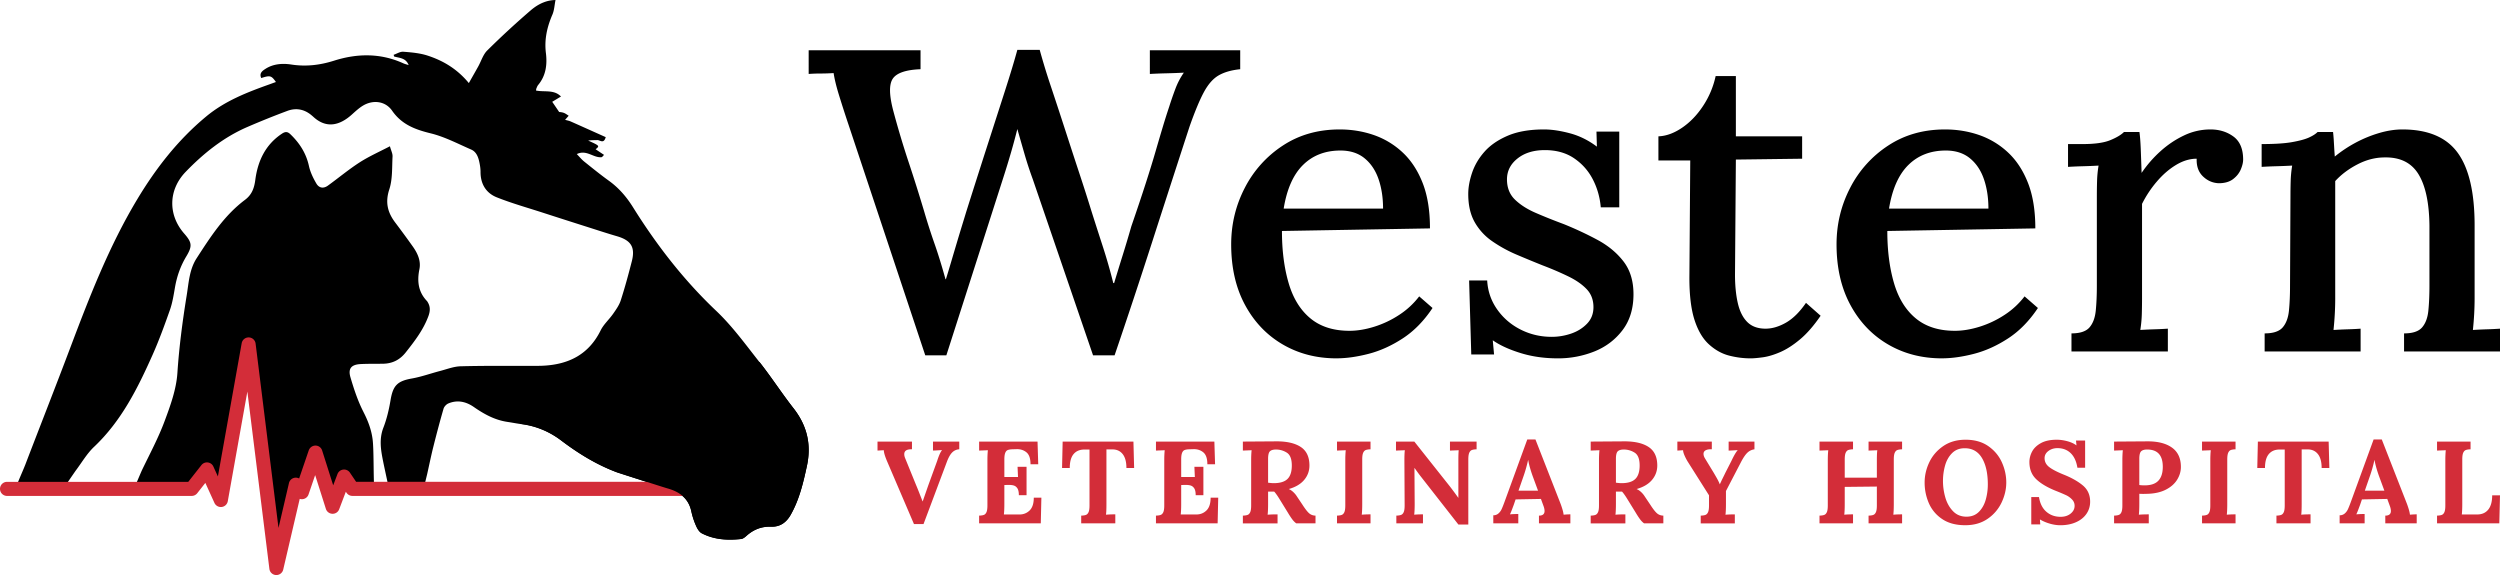 <svg xmlns="http://www.w3.org/2000/svg" id="Layer_2" viewBox="0 0 331.588 76.273"><defs><style>.cls-1{fill:#d32d39}</style></defs><g id="Layer_1-2"><g><g><path d="M105.25 54.167c-1.562-1.998-2.944-4.141-4.514-6.134-1.836-2.326-3.592-4.759-5.723-6.782-4.327-4.099-7.916-8.738-11.055-13.763-.856-1.37-1.877-2.562-3.198-3.513-1.13-.814-2.214-1.694-3.302-2.567-.328-.266-.598-.606-.955-.972 1.321-.64 2.234.565 3.331.407.096-.1.187-.199.282-.299-.374-.249-.748-.498-1.117-.748.561-.444.54-.465-.988-1.15.407-.062.818-.054 1.225-.066.353-.008.835.561 1.105-.39-1.541-.689-3.082-1.387-4.631-2.072-.249-.112-.532-.158-.76-.224l.478-.544c-.216-.133-.419-.299-.652-.382-.249-.091-.527-.104-.615-.116-.341-.507-.594-.876-.918-1.35.332-.199.714-.432 1.159-.702-.914-.951-2.201-.561-3.31-.793.021-.133.021-.212.05-.274.071-.162.129-.336.237-.465 1.042-1.246 1.213-2.729 1.026-4.236-.22-1.798.15-3.443.856-5.079.258-.59.282-1.279.419-1.952-1.022.017-2.139.382-3.297 1.379a112.24 112.24 0 00-5.76 5.316c-.552.548-.797 1.404-1.192 2.118-.382.689-.777 1.375-1.246 2.205-1.57-1.898-3.418-2.974-5.474-3.646-1.022-.332-2.135-.428-3.214-.511-.415-.033-.86.262-1.287.407.021.075.042.15.066.224.698.212 1.545.162 1.927 1.142-.303-.1-.515-.145-.71-.237-3.011-1.366-6.088-1.329-9.178-.353-1.861.59-3.709.814-5.665.515-1.163-.179-2.405-.108-3.468.59-.428.274-.814.594-.532 1.2 1.188-.378 1.341-.336 1.948.527-.295.104-.565.203-.839.303-2.982 1.063-5.91 2.197-8.406 4.265-3.754 3.111-6.686 6.881-9.174 11.03-3.717 6.196-6.313 12.903-8.854 19.635-1.956 5.191-3.991 10.349-5.972 15.528-.332.868-1.408 3.185-1.209 3.185 2.65 0 3.596-.004 6.25-.004 0 0 1.578-2.309 1.674-2.434.793-1.055 1.47-2.234 2.417-3.127 3.621-3.426 5.777-7.762 7.758-12.206.868-1.952 1.599-3.966 2.309-5.984.324-.93.478-1.931.648-2.907.253-1.491.739-2.878 1.524-4.178.814-1.358.731-1.831-.291-3.003-2.172-2.479-2.114-5.802.199-8.194 2.371-2.454 5.008-4.568 8.165-5.939 1.757-.76 3.53-1.474 5.324-2.143 1.217-.453 2.355-.187 3.327.694.021.017.042.029.058.046 1.761 1.661 3.551 1.204 5.17-.257.461-.415.926-.847 1.449-1.167 1.346-.818 2.994-.623 3.883.66 1.271 1.831 3.04 2.496 5.108 3.003 1.856.453 3.605 1.379 5.378 2.151.723.316.959 1.051 1.105 1.773.079.39.137.789.137 1.188-.008 1.595.727 2.807 2.151 3.376 1.977.789 4.041 1.366 6.068 2.023 1.985.644 3.974 1.279 5.96 1.91 1.304.415 2.6.843 3.912 1.225 1.877.548 2.454 1.454 1.973 3.331-.444 1.732-.914 3.464-1.462 5.166-.203.64-.623 1.229-1.017 1.794-.523.752-1.254 1.391-1.653 2.197-1.578 3.206-4.249 4.527-7.658 4.689-.399.021-.797.017-1.196.021-3.235.008-6.47-.033-9.706.054-.918.021-1.831.386-2.741.623-1.242.324-2.463.768-3.721.993-1.935.341-2.517.922-2.845 2.87-.208 1.242-.498 2.492-.951 3.659-.59 1.524-.332 2.986-.033 4.477.091.469.569 2.679.777 3.65h4.581l.482-1.969c.282-1.258.523-2.45.818-3.626.424-1.69.868-3.372 1.354-5.046.083-.278.37-.59.64-.702 1.209-.507 2.351-.245 3.393.482 1.362.947 2.791 1.728 4.46 1.969.64.096 1.275.224 1.919.307 1.919.262 3.65.997 5.183 2.155 2.297 1.74 4.722 3.231 7.43 4.24.087.033 6.263 2.022 6.641 2.122 1.603.44 2.836 1.296 3.206 3.065a9.6 9.6 0 00.627 1.91c.162.374.419.806.752.98 1.645.856 3.426.951 5.229.756.245-.029.498-.237.698-.415.93-.835 1.993-1.262 3.264-1.217 1.188.042 2.018-.548 2.6-1.57 1.146-2.022 1.669-4.24 2.155-6.487.615-2.845.021-5.345-1.773-7.641zm-57.041.473c-.743-1.445-1.263-3.019-1.723-4.585-.353-1.2.125-1.711 1.395-1.769.972-.046 1.944-.025 2.915-.042 1.25-.017 2.238-.511 3.023-1.508 1.171-1.483 2.317-2.965 2.99-4.772.262-.694.291-1.292-.096-1.915-.025-.042-.05-.087-.083-.12-1.159-1.213-1.325-2.633-1.001-4.224.224-1.105-.241-2.11-.876-3.007a133.977 133.977 0 00-2.342-3.194c-1.005-1.333-1.337-2.666-.777-4.381.444-1.358.353-2.899.432-4.361.021-.395-.199-.802-.349-1.362-1.404.735-2.77 1.337-4.012 2.135-1.462.943-2.803 2.064-4.215 3.086-.577.415-1.167.345-1.537-.291-.419-.718-.802-1.508-.976-2.313-.37-1.678-1.225-3.019-2.438-4.19-.386-.378-.685-.403-1.15-.091-2.201 1.462-3.198 3.634-3.526 6.126-.145 1.113-.465 1.973-1.383 2.658-2.745 2.06-4.564 4.901-6.396 7.729-.972 1.499-1.047 3.248-1.321 4.934-.552 3.414-1.005 6.832-1.233 10.299-.145 2.16-.93 4.323-1.699 6.383-.831 2.23-1.969 4.348-3.003 6.499-.108.224-1.047 2.454-1.047 2.454 2.288.004 4.572.012 6.861.025 1.134.008 1.998-.191 2.5-1.279.046-.096.162-.158.328-.316.328.694.623 1.316.914 1.939.216.469.54.793 1.096.71.548-.079.361-.453.449-.976.415-2.4.839-4.805 1.262-7.205.357-2.031 1.134-5.303 1.495-7.33.179.287.66 1.404.694 1.69.179 1.512.341 3.435.515 4.942.669 5.764 2.006 18.252 2.209 18.734h.748c.241-.444.59-.864.706-1.337.718-2.899 1.379-5.81 2.081-8.709.05-.216.253-.515.432-.556.573-.125.826-.469.984-.988.199-.673.44-1.333.664-1.998.59 1.424.947 2.82 1.416 4.178.12.349.586.781.905.789.32.012.772-.39.963-.727.324-.573.49-1.238.698-1.786.494.087.922.228 1.346.228.914.004 1.765.004 2.591.004-.12-1.786-.042-5.187-.216-6.57-.166-1.292-.611-2.467-1.217-3.642z"/><path d="M36.658 76.273l-.05-.001a.935.935 0 01-.878-.818l-2.921-23.517-2.597 14.543a.934.934 0 01-1.77.222l-1.206-2.652-1.076 1.37a.936.936 0 01-.735.357H.934a.934.934 0 010-1.868h24.037l1.745-2.221a.934.934 0 011.585.19l.599 1.317 3.155-17.667a.934.934 0 011.848.049l3.036 24.444 1.387-5.944a.933.933 0 011.349-.612l1.278-3.736a.955.955 0 01.894-.632.933.933 0 01.88.652l1.467 4.622.567-1.495a.937.937 0 011.648-.192l.827 1.223h49.102a.934.934 0 010 1.868h-49.6c-.31 0-.6-.154-.774-.411l-.096-.142-.88 2.32a.922.922 0 01-.9.603.934.934 0 01-.865-.651l-1.422-4.479-.878 2.566a.933.933 0 01-1.169.587l-2.189 9.381a.934.934 0 01-.909.722z" class="cls-1"/><path d="M69.239 56.251c1.919.262 3.65.997 5.183 2.155 2.297 1.74 4.722 3.231 7.43 4.24.087.033 6.263 2.022 6.641 2.122 1.603.44 2.836 1.296 3.206 3.065a9.6 9.6 0 00.627 1.91c.162.374.419.806.752.98 1.645.856 3.426.951 5.229.756.245-.029.498-.237.698-.415.93-.835 1.993-1.262 3.264-1.217 1.188.042 2.018-.548 2.6-1.57 1.146-2.022 1.669-4.24 2.155-6.487.615-2.845.021-5.345-1.773-7.641-1.562-1.998-2.944-4.141-4.514-6.134L69.241 56.25z"/></g><g><g><path d="M122.723 47.13l-10.158-30.531a162.341 162.341 0 01-1.341-4.166c-.323-1.065-.542-1.978-.656-2.739-.609.038-1.179.057-1.712.057s-1.066.019-1.598.057V6.669h14.838V9.18c-1.94.077-3.168.495-3.681 1.256-.514.762-.485 2.207.086 4.337a120.343 120.343 0 001.997 6.677 225.921 225.921 0 012.054 6.506 84.906 84.906 0 001.398 4.366c.475 1.351.96 2.92 1.455 4.708h.057c.19-.608.409-1.331.656-2.168.247-.836.504-1.702.771-2.597.266-.893.514-1.712.742-2.454.229-.742.4-1.303.514-1.683.913-2.891 1.816-5.725 2.71-8.503l2.425-7.533c.722-2.244 1.274-4.07 1.655-5.478h2.967a91.02 91.02 0 001.512 4.936 701.435 701.435 0 011.912 5.821 992.805 992.805 0 001.883 5.764 250.73 250.73 0 011.541 4.822c.494 1.561.999 3.13 1.512 4.708a73.267 73.267 0 011.398 4.879h.114c.343-1.141.714-2.349 1.113-3.624.4-1.274.789-2.577 1.17-3.909.761-2.206 1.398-4.109 1.912-5.707s.942-2.986 1.284-4.166c.342-1.179.656-2.244.942-3.196.285-.951.579-1.883.884-2.796.228-.722.494-1.493.799-2.311a9.594 9.594 0 011.141-2.197c-.723.038-1.494.067-2.311.086-.818.019-1.551.048-2.197.085V6.67h11.985v2.511c-1.141.114-2.083.381-2.825.799-.742.419-1.398 1.151-1.969 2.197-.57 1.047-1.218 2.597-1.94 4.651a4478.446 4478.446 0 00-4.936 15.237 931.202 931.202 0 01-4.993 15.066h-2.854l-7.989-23.34a49.733 49.733 0 01-1.113-3.396c-.324-1.122-.638-2.216-.942-3.281a87.643 87.643 0 01-.856 3.167 121.528 121.528 0 01-.97 3.168l-7.59 23.683h-2.796zM177.28 47.53c-2.664 0-5.051-.619-7.162-1.855-2.112-1.236-3.776-2.986-4.994-5.25-1.218-2.263-1.826-4.936-1.826-8.018 0-2.663.599-5.155 1.798-7.476a14.69 14.69 0 015.051-5.622c2.168-1.426 4.68-2.14 7.533-2.14 1.598 0 3.11.248 4.537.742a10.71 10.71 0 013.824 2.311c1.12 1.047 2.006 2.397 2.653 4.052s.97 3.662.97 6.02l-19.632.342c0 2.588.294 4.889.885 6.906.589 2.017 1.55 3.576 2.882 4.679 1.332 1.104 3.062 1.655 5.193 1.655 1.027 0 2.121-.18 3.281-.542a13.158 13.158 0 003.31-1.57 10.558 10.558 0 002.653-2.454l1.769 1.541c-1.14 1.712-2.453 3.053-3.937 4.023s-2.996 1.655-4.537 2.055c-1.541.399-2.959.599-4.252.599zm-7.019-19.86h13.182c0-1.445-.2-2.748-.599-3.909-.4-1.16-1.019-2.083-1.855-2.767-.837-.685-1.903-1.028-3.196-1.028-2.017 0-3.672.638-4.965 1.912-1.294 1.275-2.149 3.206-2.568 5.792zM206.612 47.53c-1.789 0-3.445-.238-4.966-.714-1.522-.475-2.739-1.036-3.652-1.683l.172 1.883h-3.024l-.285-9.815h2.397c.076 1.408.514 2.682 1.313 3.823s1.836 2.036 3.11 2.682c1.275.647 2.654.97 4.137.97.875 0 1.731-.143 2.568-.428.836-.285 1.541-.723 2.111-1.313.571-.589.856-1.322.856-2.197 0-.95-.295-1.741-.884-2.368-.591-.628-1.389-1.189-2.397-1.684a42.122 42.122 0 00-3.454-1.484 169.24 169.24 0 01-3.453-1.426 18.062 18.062 0 01-3.224-1.769 7.632 7.632 0 01-2.34-2.54c-.571-1.008-.856-2.254-.856-3.738 0-.875.172-1.817.514-2.825.342-1.008.893-1.94 1.655-2.796.761-.856 1.788-1.56 3.081-2.112 1.294-.551 2.892-.827 4.794-.827 1.027 0 2.178.171 3.453.514s2.462.933 3.566 1.769l-.057-1.997h3.024v10.044h-2.453c-.114-1.331-.466-2.568-1.056-3.709s-1.417-2.073-2.482-2.796c-1.065-.723-2.36-1.084-3.881-1.084-1.483 0-2.692.371-3.623 1.113-.933.742-1.398 1.665-1.398 2.768s.351 1.997 1.056 2.682c.704.685 1.626 1.275 2.768 1.769 1.141.495 2.377.99 3.709 1.484 1.598.647 3.1 1.351 4.509 2.112 1.406.762 2.548 1.712 3.424 2.853s1.313 2.588 1.313 4.337c0 1.902-.485 3.491-1.455 4.765-.97 1.275-2.217 2.216-3.738 2.825a12.95 12.95 0 01-4.85.913zM232.177 47.53c-.951 0-1.903-.124-2.854-.371-.951-.248-1.836-.742-2.654-1.484-.818-.742-1.454-1.816-1.911-3.224-.456-1.407-.685-3.272-.685-5.593l.114-15.579h-4.223v-3.196c1.028-.037 2.074-.418 3.139-1.141 1.065-.722 1.997-1.692 2.797-2.911a11.608 11.608 0 001.655-3.938h2.682v7.99h8.789v2.967l-8.789.114-.115 15.237c0 1.446.124 2.71.371 3.795.248 1.084.666 1.921 1.256 2.511.589.59 1.398.885 2.425.885.874 0 1.778-.266 2.711-.799.931-.533 1.816-1.407 2.653-2.625l1.94 1.712c-.913 1.332-1.826 2.378-2.739 3.139-.913.762-1.789 1.323-2.625 1.684-.837.361-1.598.589-2.283.685-.685.094-1.237.143-1.655.143zM257.572 47.53c-2.663 0-5.051-.619-7.162-1.855-2.112-1.236-3.776-2.986-4.994-5.25-1.218-2.263-1.826-4.936-1.826-8.018 0-2.663.599-5.155 1.798-7.476a14.681 14.681 0 015.051-5.622c2.168-1.426 4.679-2.14 7.533-2.14 1.597 0 3.11.248 4.537.742a10.71 10.71 0 013.824 2.311c1.121 1.047 2.006 2.397 2.653 4.052s.97 3.662.97 6.02l-19.631.342c0 2.588.294 4.889.884 6.906.59 2.017 1.55 3.576 2.883 4.679 1.331 1.104 3.061 1.655 5.193 1.655 1.027 0 2.12-.18 3.281-.542a13.142 13.142 0 003.31-1.57 10.58 10.58 0 002.654-2.454l1.769 1.541c-1.141 1.712-2.453 3.053-3.938 4.023-1.483.97-2.996 1.655-4.537 2.055-1.541.399-2.958.599-4.252.599zm-7.019-19.86h13.182c0-1.445-.2-2.748-.599-3.909-.399-1.16-1.018-2.083-1.855-2.767-.837-.685-1.903-1.028-3.196-1.028-2.017 0-3.672.638-4.965 1.912-1.295 1.275-2.15 3.206-2.568 5.792zM274.748 44.219c1.142 0 1.94-.266 2.398-.799.456-.532.732-1.274.827-2.225.095-.951.143-2.055.143-3.31v-11.87c0-.608.009-1.264.028-1.969.019-.703.086-1.398.2-2.083-.647.038-1.332.067-2.054.085-.723.019-1.389.048-1.997.086v-3.025h1.94c1.598 0 2.815-.171 3.652-.514.836-.342 1.445-.704 1.827-1.084h2.054c.076.534.133 1.275.172 2.226.037.951.075 2.017.114 3.196a15.733 15.733 0 012.511-2.882c.95-.856 1.987-1.55 3.11-2.083a8.078 8.078 0 013.509-.799c1.179 0 2.197.314 3.053.942.855.628 1.284 1.646 1.284 3.053 0 .381-.105.818-.313 1.313-.21.495-.552.923-1.028 1.284-.476.362-1.113.542-1.911.542-.799-.037-1.493-.342-2.083-.913-.59-.57-.865-1.35-.827-2.34-.913 0-1.826.276-2.739.827-.913.552-1.761 1.284-2.539 2.197a14.56 14.56 0 00-1.969 2.968V39.54c0 .685-.01 1.379-.029 2.083a16.43 16.43 0 01-.2 2.14 63.426 63.426 0 011.883-.086 41.126 41.126 0 001.77-.085v3.024H274.75v-2.397zM300.371 46.616v-2.397c1.142 0 1.94-.266 2.398-.799.456-.532.732-1.274.827-2.225.095-.951.143-2.055.143-3.31l.057-11.87c0-.608.009-1.264.029-1.969a14.87 14.87 0 01.2-2.083 69.79 69.79 0 01-2.083.085c-.705.019-1.36.048-1.969.086v-3.025c1.712 0 3.053-.085 4.023-.257.97-.172 1.712-.371 2.226-.599.513-.229.903-.475 1.17-.742h2.054c.038.342.066.666.086.97.019.305.037.628.057.97.019.342.047.781.086 1.313a17.13 17.13 0 012.739-1.826 16.49 16.49 0 013.11-1.284c1.085-.323 2.121-.485 3.11-.485 3.386 0 5.83 1.028 7.333 3.082 1.502 2.055 2.254 5.27 2.254 9.645v9.645c0 .685-.019 1.379-.057 2.083a42.25 42.25 0 01-.171 2.14 64.187 64.187 0 011.855-.086 41.092 41.092 0 001.741-.085v3.024h-12.726V44.22c1.141 0 1.94-.266 2.397-.799.457-.532.733-1.274.827-2.225.095-.951.143-2.055.143-3.31v-7.99c-.038-3.005-.523-5.269-1.455-6.791-.932-1.521-2.425-2.263-4.48-2.225-1.218 0-2.416.305-3.595.913-1.18.609-2.169 1.351-2.967 2.226v15.523a39.696 39.696 0 01-.229 4.223 64.425 64.425 0 011.856-.086 41.124 41.124 0 001.74-.085v3.024h-12.726z"/></g><g><path d="M117.66 61.187c-.289-.682-.434-1.172-.434-1.472l-.837.047v-1.193h4.57v1.023c-.682-.02-1.023.196-1.023.651 0 .165.041.347.124.542l1.425 3.501c.124.289.279.671.465 1.146.062.165.201.521.418 1.069h.015l.744-2.138 1.178-3.238c.227-.712.439-1.182.635-1.41v-.016l-.806.047-.387.016v-1.193h3.486v1.023a1.398 1.398 0 00-.929.41c-.259.253-.496.669-.713 1.247l-3.098 8.258h-1.27l-3.563-8.32zM129.867 68.391c.279-.01.491-.043.635-.101.145-.056.258-.178.341-.364.082-.186.124-.48.124-.883V61.11c0-.578.02-1.043.062-1.394l-1.162.047V58.57h7.746l.093 3.005h-1.023c0-.764-.183-1.294-.55-1.588-.367-.295-.808-.431-1.325-.411l-.557.016c-.248.01-.444.044-.589.101-.145.057-.256.183-.333.38s-.116.486-.116.868v2.324h1.813c-.01-.175-.031-.625-.062-1.348h1.193v3.765h-1.022c0-.413-.065-.718-.194-.914s-.297-.323-.504-.38-.48-.08-.821-.07l-.403.016v2.541c0 .558-.021 1.012-.062 1.363h2.076c.527 0 .973-.178 1.34-.535.366-.356.55-.922.55-1.696h1.007l-.078 3.408h-8.18v-1.023zM143.407 68.391c.279-.01.491-.043.635-.101.144-.056.258-.178.341-.364.082-.186.124-.48.124-.883v-7.42h-.713c-.609.01-1.079.217-1.409.619-.331.403-.496 1.013-.496 1.828h-1.023l.078-3.501h9.388l.093 3.501h-1.023c0-.816-.168-1.433-.504-1.851s-.803-.622-1.402-.612h-.744v7.266c0 .692-.021 1.157-.062 1.394a14.01 14.01 0 011.239-.046v1.193h-4.524v-1.023zM153.322 68.391c.279-.01.491-.043.635-.101.145-.056.258-.178.341-.364.082-.186.124-.48.124-.883V61.11c0-.578.02-1.043.062-1.394l-1.162.047V58.57h7.746l.093 3.005h-1.023c0-.764-.183-1.294-.55-1.588-.367-.295-.808-.431-1.325-.411l-.557.016c-.248.01-.444.044-.589.101-.145.057-.256.183-.333.38s-.116.486-.116.868v2.324h1.813c-.01-.175-.031-.625-.062-1.348h1.193v3.765h-1.022c0-.413-.065-.718-.194-.914s-.297-.323-.504-.38-.48-.08-.821-.07l-.403.016v2.541c0 .558-.021 1.012-.062 1.363h2.076c.527 0 .973-.178 1.34-.535.366-.356.55-.922.55-1.696h1.007l-.078 3.408h-8.18v-1.023zM164.848 68.391c.279-.01.491-.043.635-.101.145-.056.258-.178.341-.364.082-.186.124-.48.124-.883V61.11c0-.578.02-1.043.062-1.394l-1.162.047V58.57l4.4-.031c1.415-.01 2.507.238 3.276.744.769.506 1.154 1.327 1.154 2.463 0 .712-.23 1.346-.689 1.898-.46.553-1.138.958-2.037 1.216v.016c.186.072.377.199.573.38s.362.38.496.596l.728 1.085c.351.547.643.924.875 1.131.233.207.519.315.86.325v1.023h-2.556a2.496 2.496 0 01-.527-.534c-.175-.233-.377-.54-.604-.922l-1.146-1.859c-.258-.413-.475-.713-.651-.899h-.806v1.658c0 .589-.021 1.059-.062 1.41.33-.031.769-.046 1.317-.046v1.193h-4.601v-1.023zm5.926-4.872c.377-.377.565-.968.565-1.774 0-.857-.219-1.425-.658-1.704a2.655 2.655 0 00-1.449-.418c-.362 0-.625.077-.79.232-.165.155-.248.486-.248.991v3.176c.31.041.558.062.744.062.847 0 1.459-.189 1.836-.565zM177.334 68.391c.279-.01.491-.043.635-.101.145-.056.258-.178.341-.364.082-.186.124-.48.124-.883V61.11c0-.578.02-1.043.062-1.394l-1.162.047V58.57h4.446v1.023c-.279.01-.491.044-.635.101s-.258.178-.341.364-.124.48-.124.883v5.933c0 .579-.021 1.043-.062 1.394.33-.031.718-.046 1.162-.046v1.193h-4.446v-1.023zM188.473 63.233c-.258-.33-.542-.718-.852-1.162h-.016l.031 4.802c0 .579-.021 1.043-.062 1.394.33-.031.718-.046 1.162-.046v1.193h-3.532v-1.023c.279-.01.49-.043.635-.101.144-.056.258-.178.341-.364.082-.186.124-.48.124-.883l-.031-5.933c0-.692.021-1.156.062-1.394l-1.177.047V58.57h2.432l4.741 5.98c.434.568.795 1.059 1.085 1.472h.015v-4.911c0-.671.016-1.136.047-1.394l-1.162.047v-1.193h3.532v1.023c-.279.01-.491.044-.634.101-.145.057-.259.178-.341.364s-.124.48-.124.883v8.629h-1.317l-4.957-6.336zM198.063 68.345a.997.997 0 00.673-.233c.181-.155.322-.343.426-.565.103-.222.233-.545.387-.968l3.021-8.288h1.085l3.3 8.443c.082.207.17.462.263.767.094.305.15.56.171.767.34-.031.64-.046.898-.046v1.193h-4.167v-1.023c.495 0 .743-.206.743-.619 0-.207-.057-.454-.17-.744l-.31-.852-3.361.062-.248.728-.209.557a9.656 9.656 0 01-.287.697c.331-.031.698-.046 1.101-.046v1.239h-3.315v-1.069zm5.933-3.269l-.713-1.937c-.3-.847-.495-1.554-.589-2.122h-.015a17.99 17.99 0 01-.573 2.045l-.698 2.014h2.588zM210.983 68.391c.279-.01.491-.043.635-.101.145-.056.258-.178.34-.364.083-.186.124-.48.124-.883V61.11c0-.578.021-1.043.062-1.394l-1.162.047V58.57l4.4-.031c1.416-.01 2.508.238 3.276.744.77.506 1.155 1.327 1.155 2.463 0 .712-.23 1.346-.689 1.898-.46.553-1.138.958-2.038 1.216v.016c.186.072.377.199.574.38.196.181.361.38.495.596l.728 1.085c.351.547.643.924.876 1.131.232.207.519.315.86.325v1.023h-2.556a2.45 2.45 0 01-.527-.534c-.176-.233-.377-.54-.604-.922l-1.147-1.859c-.258-.413-.475-.713-.651-.899h-.806v1.658c0 .589-.021 1.059-.061 1.41.33-.031.769-.046 1.316-.046v1.193h-4.601v-1.023zm5.926-4.872c.377-.377.565-.968.565-1.774 0-.857-.219-1.425-.658-1.704a2.658 2.658 0 00-1.449-.418c-.362 0-.625.077-.79.232s-.248.486-.248.991v3.176c.31.041.558.062.744.062.846 0 1.458-.189 1.835-.565zM225.576 68.391c.279-.01.491-.043.635-.101.145-.056.258-.178.34-.364s.124-.48.124-.883v-1.347l-2.85-4.508a6.565 6.565 0 01-.411-.806c-.118-.279-.178-.501-.178-.666l-.759.047V58.57h4.57v1.023c-.33-.02-.596.021-.797.124a.51.51 0 00-.303.48c0 .186.062.382.186.589l1.177 1.937c.031.052.148.253.349.604.201.351.348.651.442.899h.015c.031-.072.067-.152.109-.24l.139-.302c.258-.516.418-.842.48-.976l.806-1.58c.32-.682.594-1.151.821-1.41v-.016l-.806.047-.387.016v-1.193h3.424v1.023a1.662 1.662 0 00-.929.442c-.259.243-.538.648-.837 1.216l-2.014 3.873v1.751c0 .579-.021 1.043-.062 1.394.341-.031.755-.046 1.24-.046v1.193h-4.524v-1.023zM241.331 68.391c.279-.01.491-.043.635-.101.145-.056.258-.178.34-.364.083-.186.124-.48.124-.883V61.11c0-.578.021-1.043.062-1.394l-1.162.047V58.57h4.446v1.023c-.279.01-.491.044-.634.101-.145.057-.258.178-.341.364-.082.186-.124.48-.124.883v2.417h4.261v-2.247c0-.692.021-1.156.061-1.394l-1.162.047v-1.193h4.447v1.023c-.279.01-.491.044-.635.101s-.258.178-.341.364c-.082.186-.124.48-.124.883v5.933c0 .579-.021 1.043-.061 1.394.33-.031.718-.046 1.162-.046v1.193h-4.447v-1.023c.279-.01.491-.043.635-.101.145-.056.258-.178.341-.364.082-.186.124-.48.124-.883v-2.51l-4.261.046v2.293c0 .579-.021 1.043-.061 1.394.33-.031.718-.046 1.161-.046v1.193h-4.446v-1.023zM257.598 68.841a4.83 4.83 0 01-1.766-2.107 6.812 6.812 0 01-.558-2.742c0-.919.207-1.813.62-2.68s1.03-1.582 1.851-2.145 1.81-.844 2.966-.844c1.188 0 2.187.282 2.998.844.81.563 1.412 1.278 1.804 2.145s.589 1.761.589 2.68c0 .899-.207 1.784-.62 2.657a5.402 5.402 0 01-1.85 2.161c-.822.568-1.811.852-2.967.852-1.24 0-2.262-.273-3.067-.821zm4.865-.945c.423-.424.728-.961.913-1.611a7.35 7.35 0 00.279-2.03c0-1.466-.258-2.633-.774-3.501s-1.281-1.302-2.293-1.302c-.682 0-1.24.217-1.673.651-.434.434-.744.981-.929 1.642a7.57 7.57 0 00-.279 2.06c0 .723.103 1.446.309 2.169.207.723.545 1.329 1.016 1.82.469.491 1.066.736 1.789.736.671 0 1.219-.211 1.642-.635zM271.905 69.46a5.54 5.54 0 01-1.325-.557h-.015l.046.651h-1.192v-3.625h1.022c.134.847.46 1.495.976 1.945.516.449 1.147.674 1.89.674.537 0 .981-.142 1.332-.426s.527-.627.527-1.03c0-.33-.116-.615-.349-.852a2.665 2.665 0 00-.774-.558 27.403 27.403 0 00-1.355-.573c-1.137-.454-2.006-.971-2.611-1.549s-.906-1.337-.906-2.277c0-.475.118-.938.356-1.387s.628-.824 1.17-1.123c.543-.299 1.242-.449 2.099-.449.444 0 .909.065 1.395.194.485.129.888.313 1.208.55h.015l-.061-.635h1.208v3.61h-1.023c-.134-.847-.431-1.492-.891-1.937-.46-.444-1.046-.666-1.758-.666-.465 0-.865.127-1.201.38-.336.253-.504.571-.504.953 0 .455.191.837.574 1.146.382.31 1.027.651 1.937 1.023 1.043.413 1.892.891 2.548 1.433.655.542.983 1.263.983 2.161 0 .609-.165 1.152-.495 1.627-.331.475-.795.844-1.395 1.108-.599.263-1.291.395-2.076.395-.424 0-.876-.067-1.356-.201zM280.402 68.391c.279-.01.491-.043.635-.101.145-.056.258-.178.34-.364.083-.186.124-.48.124-.883V61.11c0-.578.021-1.043.062-1.394l-1.162.047V58.57l4.4-.031c1.395-.01 2.487.266 3.276.829.79.563 1.186 1.417 1.186 2.564 0 .589-.165 1.152-.495 1.689-.331.537-.826.976-1.487 1.317s-1.467.527-2.417.558l-.604.015-.512-.015v1.363c0 .589-.021 1.059-.061 1.41.33-.031.769-.046 1.316-.046v1.193h-4.601v-1.023zm5.879-4.64c.388-.418.581-1.03.581-1.836 0-1.528-.692-2.293-2.076-2.293-.362 0-.625.077-.79.232s-.248.486-.248.991v3.486c.217.031.449.046.697.046.837 0 1.449-.209 1.836-.627zM292.067 68.391c.279-.01.491-.043.635-.101.145-.056.258-.178.34-.364.083-.186.124-.48.124-.883V61.11c0-.578.021-1.043.062-1.394l-1.162.047V58.57h4.446v1.023c-.279.01-.491.044-.634.101-.145.057-.258.178-.341.364-.082.186-.124.48-.124.883v5.933c0 .579-.021 1.043-.061 1.394.33-.031.718-.046 1.161-.046v1.193h-4.446v-1.023zM301.936 68.391c.279-.01.491-.043.635-.101.145-.056.258-.178.34-.364.083-.186.124-.48.124-.883v-7.42h-.712c-.61.01-1.08.217-1.41.619-.331.403-.496 1.013-.496 1.828h-1.022l.078-3.501h9.388l.093 3.501h-1.022c0-.816-.168-1.433-.504-1.851s-.803-.622-1.402-.612h-.743v7.266c0 .692-.021 1.157-.061 1.394.34-.031.754-.046 1.239-.046v1.193h-4.524v-1.023zM310.317 68.345a.997.997 0 00.673-.233c.181-.155.322-.343.426-.565.103-.222.233-.545.387-.968l3.021-8.288h1.085l3.3 8.443c.082.207.17.462.263.767.094.305.15.56.171.767.34-.031.64-.046.898-.046v1.193h-4.167v-1.023c.495 0 .743-.206.743-.619 0-.207-.057-.454-.17-.744l-.31-.852-3.361.062-.248.728-.209.557a9.656 9.656 0 01-.287.697c.331-.031.698-.046 1.101-.046v1.239h-3.315v-1.069zm5.933-3.269l-.713-1.937c-.3-.847-.495-1.554-.589-2.122h-.015a17.99 17.99 0 01-.573 2.045l-.698 2.014h2.588zM323.238 68.391c.279-.01.491-.043.635-.101.145-.056.258-.178.34-.364.083-.186.124-.48.124-.883V61.11c0-.578.021-1.043.062-1.394l-1.162.047V58.57h4.446v1.023c-.279.01-.491.044-.634.101-.145.057-.258.178-.341.364-.082.186-.124.48-.124.883v5.933c0 .558-.021 1.012-.061 1.363h2.076c.619-.01 1.1-.23 1.441-.659.34-.428.511-1.056.511-1.882h1.038l-.093 3.718h-8.258v-1.023z" class="cls-1"/></g></g></g></g></svg>
